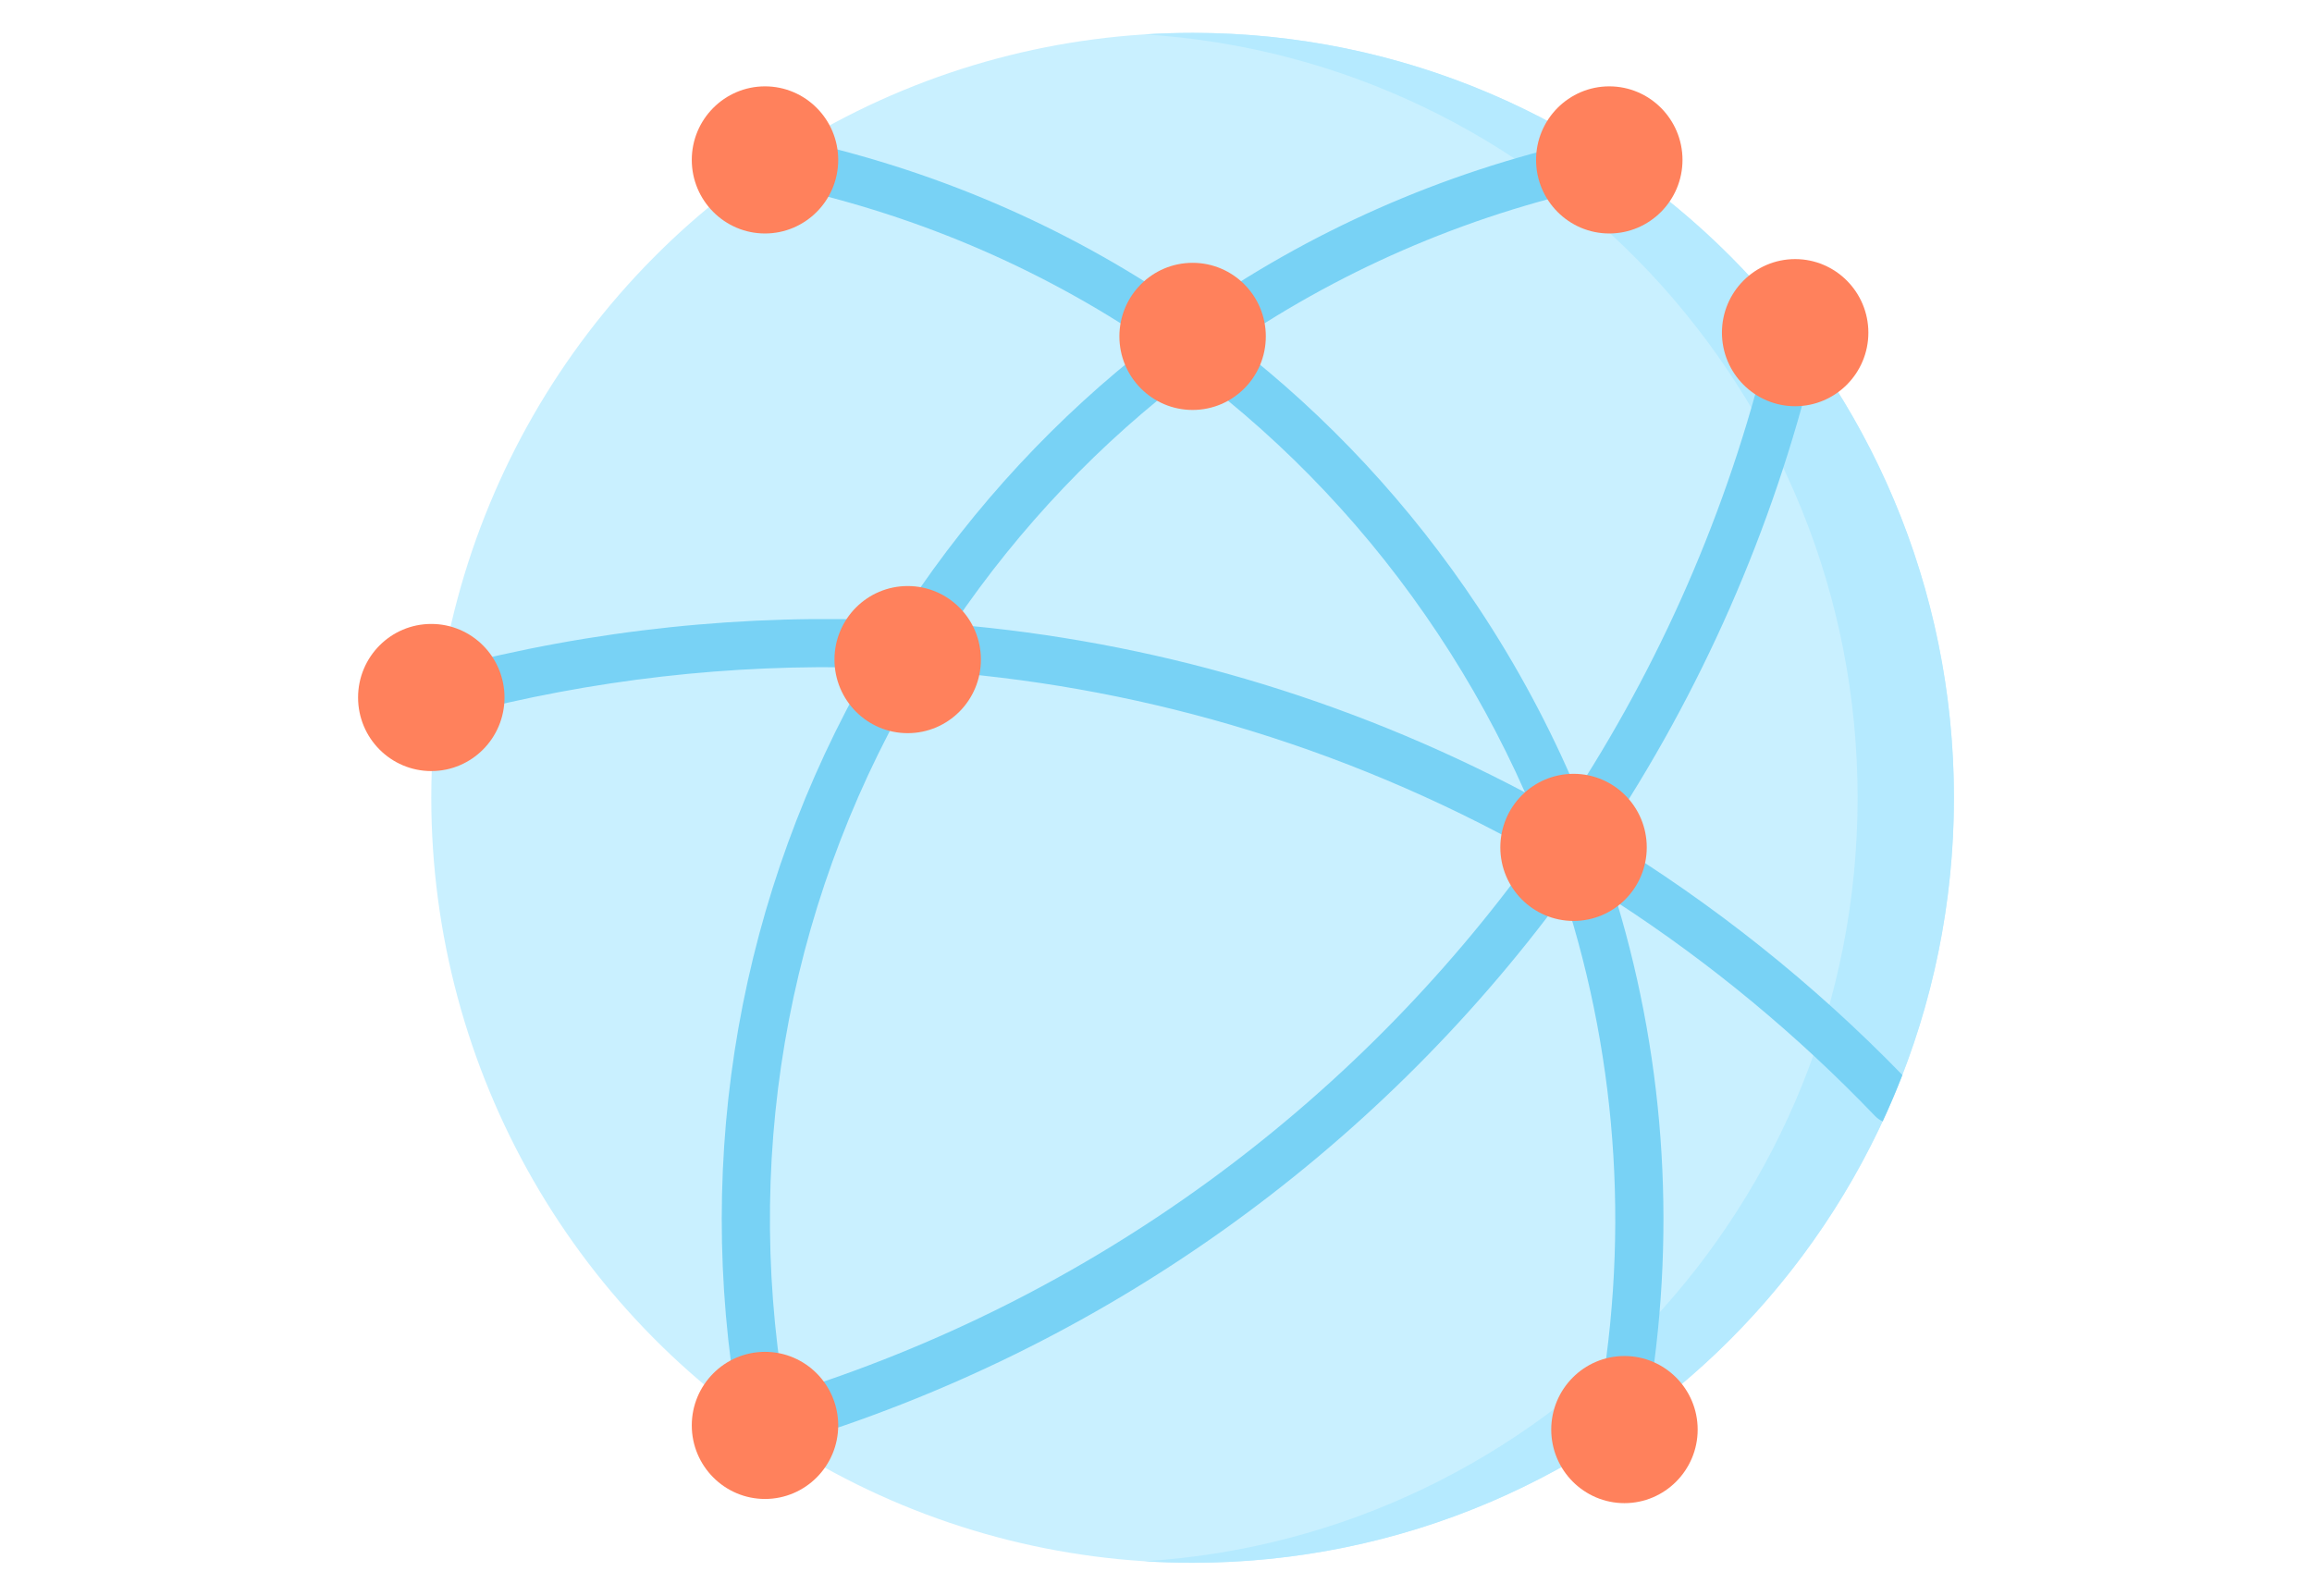 <svg xmlns="http://www.w3.org/2000/svg" version="1.1" xmlns:xlink="http://www.w3.org/1999/xlink" xmlns:svgjs="http://svgjs.com/svgjs" width="1140.56" height="787.27" x="0" y="0" viewBox="0 0 512 512" style="enable-background:new 0 0 512 512" xml:space="preserve" class=""><g><g xmlns="http://www.w3.org/2000/svg"><g><g><g><ellipse cx="267.745" cy="256" fill="#c9f0ff" rx="244.255" ry="245.451" data-original="#c9f0ff" class=""></ellipse></g><path d="m267.745 10.549c-5.19 0-10.343.164-15.453.485 127.699 8.011 228.803 114.623 228.803 244.966s-101.104 236.955-228.803 244.966c5.11.321 10.262.485 15.453.485 134.898 0 244.255-109.892 244.255-245.451s-109.357-245.451-244.255-245.451z" fill="#b5eaff" data-original="#b5eaff" class=""></path><g><g fill="#3498ac"><path d="m135.612 43.742c-4.183-.856-8.264 1.838-9.12 6.018-.391 1.91-.04 3.798.854 5.369 4.922-3.48 9.977-6.782 15.157-9.897-2.289-.516-4.585-1.017-6.891-1.49z" fill="#3498ac" data-original="#3498ac"></path><path d="m22.11 223.987c.471 1.791 1.534 3.268 2.924 4.278.508-4.539 1.14-9.039 1.891-13.5-3.706 1.353-5.839 5.331-4.815 9.222z" fill="#3498ac" data-original="#3498ac"></path><path d="m122.827 457.386c.002.707.099 1.425.306 2.137.064.219.137.433.218.643.002.008.003.015.004.023.718 3.69 3.952 6.252 7.575 6.252.489 0 .986-.047 1.484-.144 1.877-.365 3.46-1.382 4.564-2.769.065-.02.13-.04.195-.06-5.179-3.299-10.227-6.786-15.133-10.455.254 1.458.515 2.916.787 4.373z" fill="#3498ac" data-original="#3498ac"></path><path d="m403.075 466.297c.499.097.995.144 1.484.144 3.623 0 6.858-2.562 7.575-6.252.466-2.392.904-4.786 1.321-7.18-4.876 3.648-9.894 7.116-15.041 10.397 1.109 1.449 2.73 2.515 4.661 2.891z" fill="#3498ac" data-original="#3498ac"></path><path d="m408.997 49.76c-.857-4.18-4.94-6.873-9.12-6.018-2.306.473-4.601.974-6.891 1.49 5.18 3.115 10.235 6.417 15.157 9.897.894-1.571 1.245-3.459.854-5.369z" fill="#3498ac" data-original="#3498ac"></path><path d="m468.588 109.326c.961-4.157-1.629-8.307-5.787-9.269-2.024-.467-4.046-.091-5.699.895 3.569 4.396 6.99 8.919 10.255 13.561.419-1.725.83-3.454 1.231-5.187z" fill="#3498ac" data-original="#3498ac"></path></g><path d="m399.798 268.672c30.9-46.367 54.013-98.38 67.558-154.158-3.264-4.642-6.685-9.164-10.255-13.561-1.743 1.04-3.077 2.758-3.57 4.891-12.347 53.394-33.728 103.306-62.493 148-8.613-20.424-19.189-40.181-31.693-59.028-21.741-32.768-48.246-61.199-78.447-84.586 36.423-24.737 77.71-42.258 122.08-51.35 2.27-.465 4.101-1.883 5.163-3.751-4.922-3.48-9.977-6.782-15.157-9.897-45.597 10.274-87.947 29.112-125.241 55.297-37.294-26.185-79.644-45.023-125.241-55.297-5.18 3.115-10.235 6.417-15.157 9.897 1.063 1.868 2.893 3.286 5.164 3.751 44.37 9.093 85.657 26.613 122.08 51.35-30.201 23.387-56.706 51.818-78.447 84.586-.959 1.445-1.903 2.897-2.839 4.353-48.755-2.325-97.895 2.793-145.69 15.379-.236.062-.465.136-.69.218-.751 4.46-1.383 8.961-1.891 13.5 1.812 1.317 4.179 1.841 6.515 1.226 43.501-11.455 88.149-16.521 132.553-15.215-41.628 72.257-56.465 155.954-42.062 238.737 4.906 3.669 9.954 7.157 15.133 10.455 101.637-30.555 188.659-93.347 249.748-176.406 17.599 54.33 21.254 112.573 10.045 170.175-.439 2.257.153 4.475 1.448 6.169 5.147-3.281 10.164-6.749 15.041-10.397 9.625-55.326 6.187-111.06-9.578-163.514 30.037 19.544 57.867 42.546 82.826 68.609.716.747 1.548 1.313 2.438 1.709 2.267-4.874 4.376-9.837 6.327-14.878-28.617-29.462-60.811-55.068-95.668-76.264zm-132.053-149.035c30.422 22.887 57.048 51.053 78.725 83.723 10.82 16.308 20.134 33.329 27.912 50.892-28.57-15.093-58.67-27.34-89.85-36.459-30.596-8.948-61.916-14.762-93.487-17.445 21.302-31.392 47.218-58.531 76.7-80.711zm-130.98 327.798c-13.362-80.874 2.402-162.502 44.791-232.312 33.317 2.238 66.394 8.071 98.637 17.501 34.004 9.945 66.682 23.732 97.408 40.974-58.474 81.426-142.447 143.283-240.836 173.837z" fill="#78d2f5" data-original="#78d2f5"></path></g></g></g><g fill="#ff815c"><ellipse cx="267.745" cy="107.937" rx="23.489" ry="23.604" fill="#ff815c" data-original="#ff815c"></ellipse><ellipse cx="176.333" cy="211.648" rx="23.489" ry="23.604" fill="#ff815c" data-original="#ff815c"></ellipse><ellipse cx="389.962" cy="271.9" rx="23.489" ry="23.604" fill="#ff815c" data-original="#ff815c"></ellipse><path d="m130.553 480.975c-12.952 0-23.489-10.589-23.489-23.604s10.537-23.604 23.489-23.604 23.49 10.589 23.49 23.604-10.538 23.604-23.49 23.604z" fill="#ff815c" data-original="#ff815c"></path><path d="m406.294 482.318c-12.952 0-23.489-10.589-23.489-23.605s10.537-23.604 23.489-23.604 23.49 10.589 23.49 23.604-10.537 23.605-23.49 23.605z" fill="#ff815c" data-original="#ff815c"></path><path d="m461.06 130.345c-12.952 0-23.49-10.589-23.49-23.604s10.538-23.604 23.49-23.604 23.489 10.589 23.489 23.604-10.537 23.604-23.489 23.604z" fill="#ff815c" data-original="#ff815c"></path><path d="m401.428 74.916c-12.952 0-23.489-10.589-23.489-23.604s10.537-23.604 23.489-23.604 23.49 10.589 23.49 23.604-10.538 23.604-23.49 23.604z" fill="#ff815c" data-original="#ff815c"></path><path d="m130.553 74.916c-12.952 0-23.489-10.589-23.489-23.604s10.537-23.604 23.489-23.604 23.49 10.589 23.49 23.604-10.538 23.604-23.49 23.604z" fill="#ff815c" data-original="#ff815c"></path><ellipse cx="23.489" cy="223.81" rx="23.489" ry="23.604" fill="#ff815c" data-original="#ff815c"></ellipse></g></g></g></svg>
